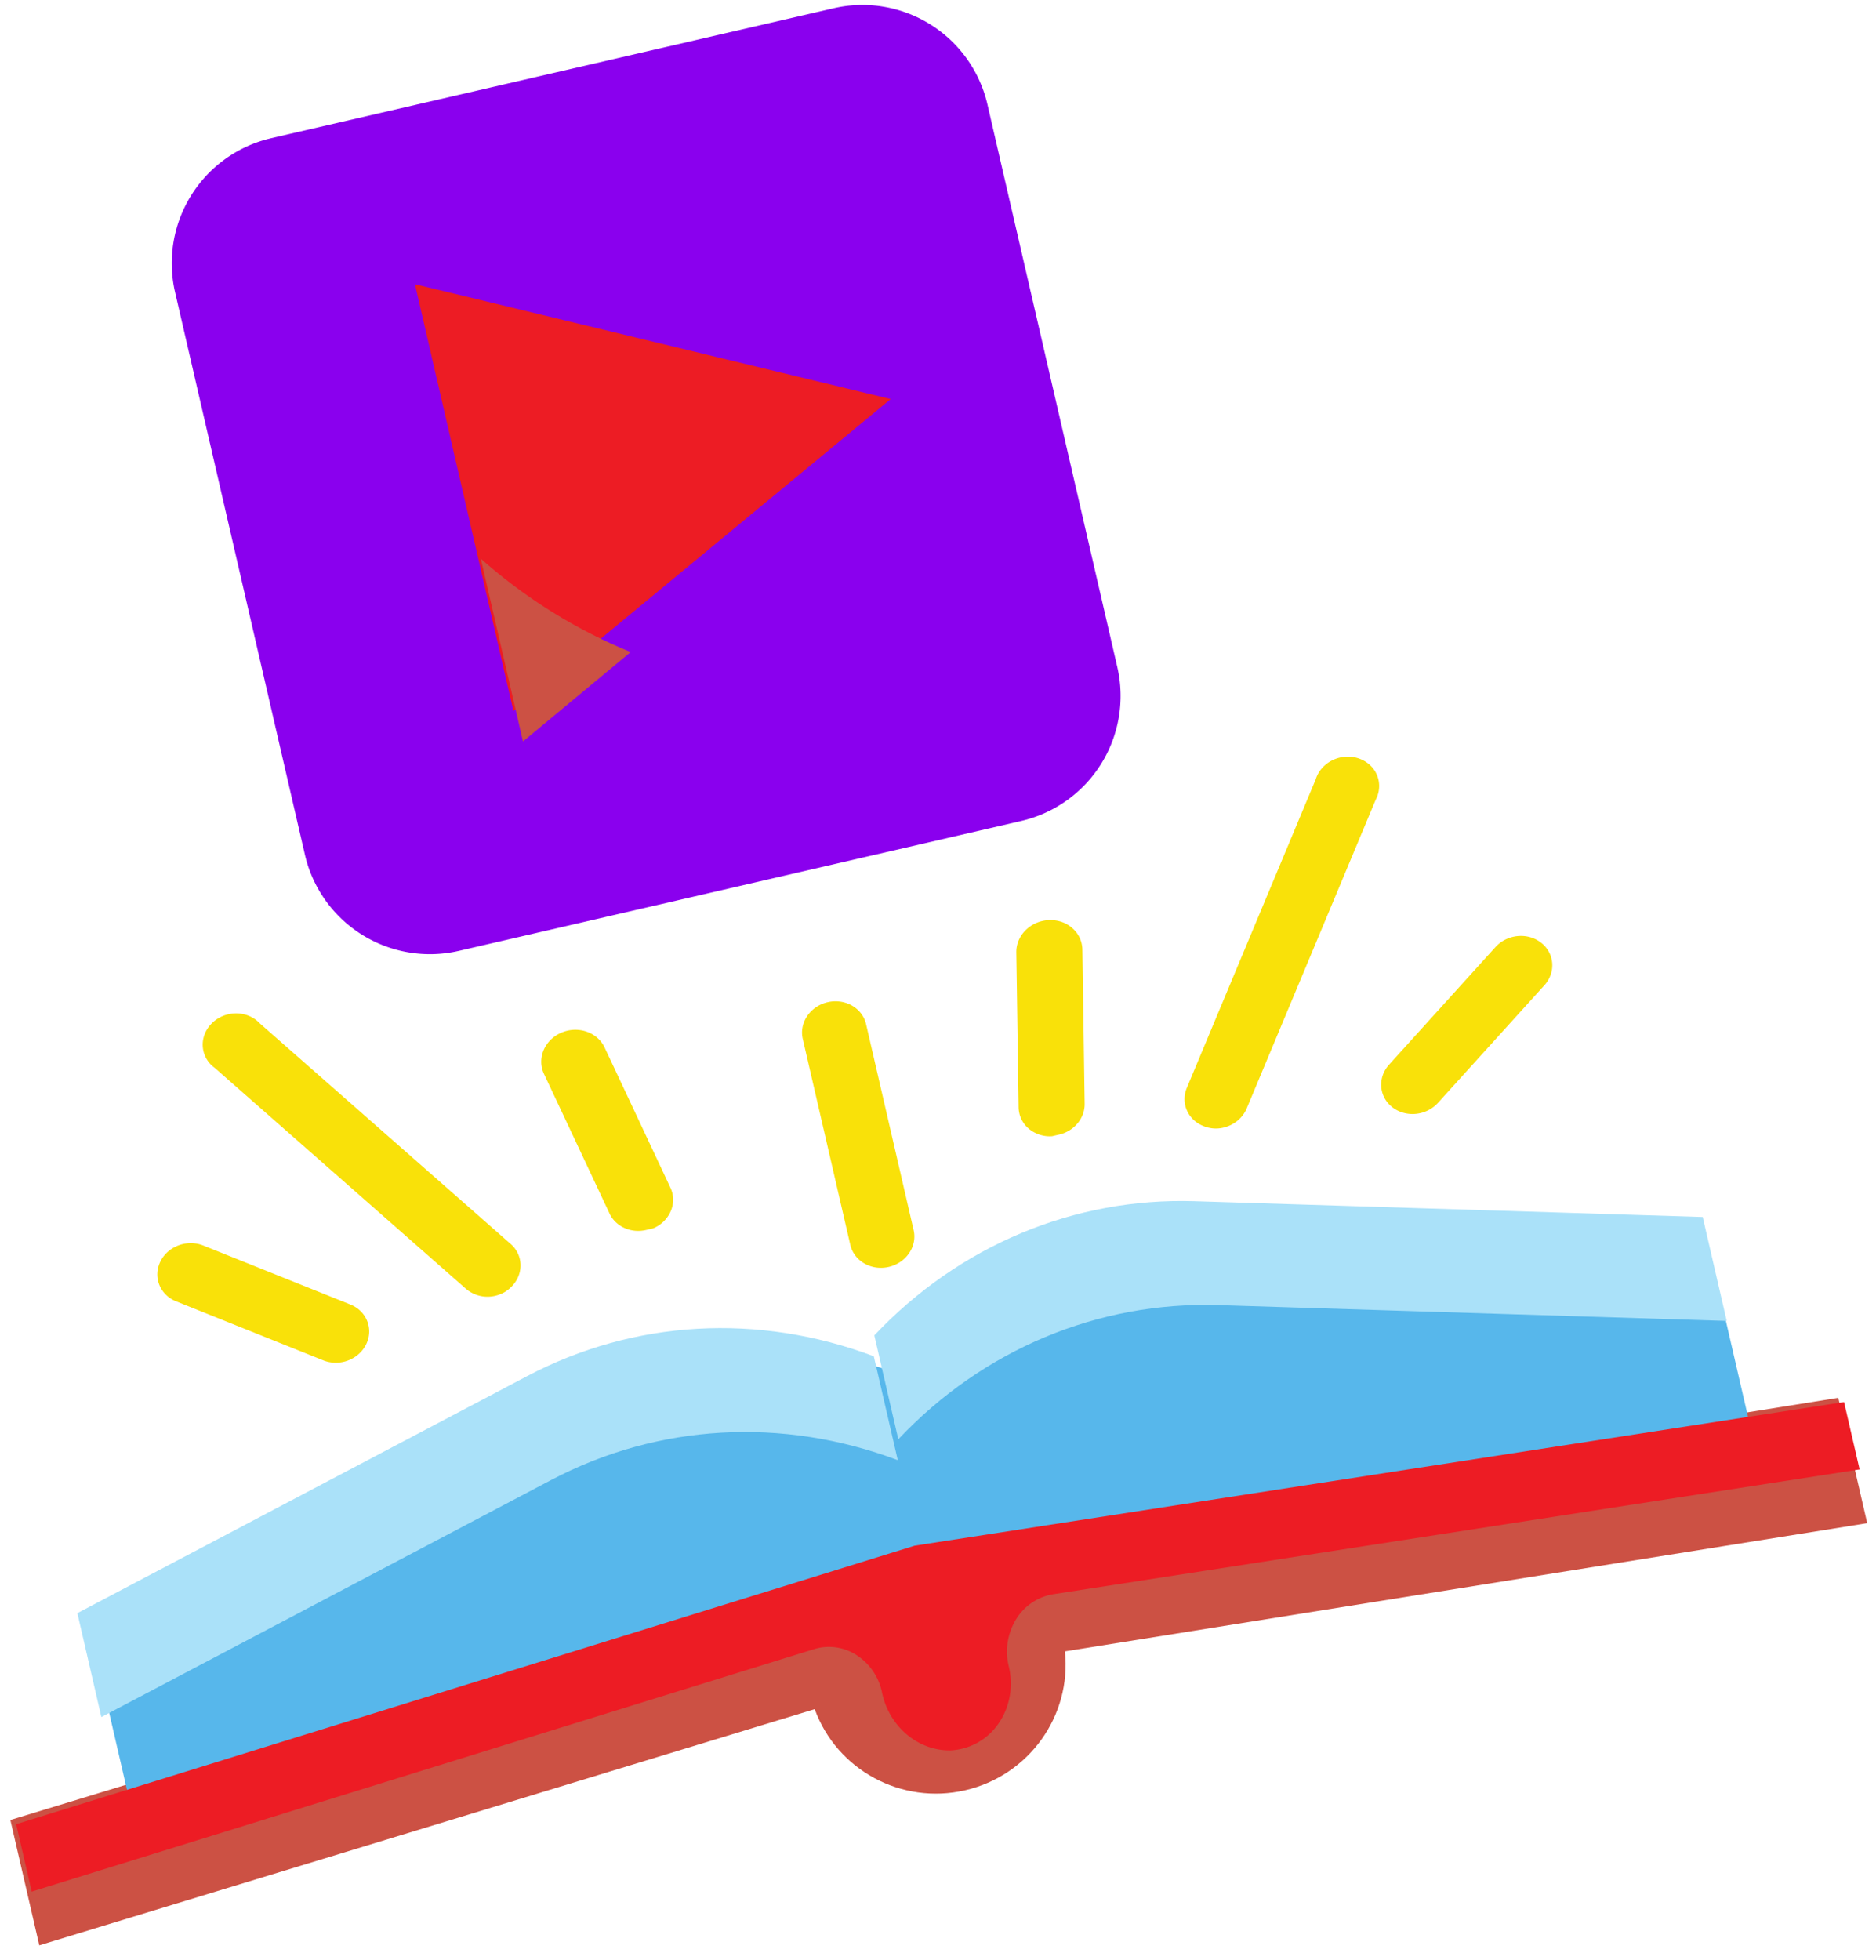<svg xmlns="http://www.w3.org/2000/svg" width="90" height="94" viewBox="0 0 90 94">
    <g fill="none" fill-rule="nonzero">
        <path fill="#8A00EE" d="M13.01 6.627L39.992.397a6.154 6.154 0 0 1 7.38 4.613l6.23 26.982a6.154 6.154 0 0 1-4.612 7.38l-26.982 6.23a6.154 6.154 0 0 1-7.38-4.612l-6.23-26.982a6.154 6.154 0 0 1 4.612-7.38z"/>
        <path fill="#CC5144" d="M88.19 67.036l-44.54 7.118L.497 87.282l1.388 6.01 37.199-11.326c1.069 2.927 4.166 4.596 7.22 3.89 3.055-.704 5.107-3.562 4.785-6.661l38.49-6.148-1.388-6.01z"/>
        <path fill="#57B7EB" d="M82.158 60.573l-24.207-.008c-5.741-.002-11.283 2.185-15.44 6.095l2.016 8.735 39.648-6.086-2.017-8.736z"/>
        <path fill="#57B7EB" d="M4.183 77.571l21.753-10.619c5.16-2.519 11.1-2.982 16.55-1.29l2.016 8.735L6.2 86.307 4.183 77.57z"/>
        <path fill="#AAE1F9" d="M57.307 57.606c-5.783-.18-11.296 2.13-15.362 6.434l1.15 4.983c4.066-4.304 9.58-6.613 15.362-6.433l24.38.757-1.15-4.983-24.38-.758zM25.292 65.993L3.712 77.362l1.15 4.983 21.58-11.368c5.119-2.696 11.087-3.038 16.628-.952l-1.15-4.983c-5.542-2.086-11.51-1.745-16.628.951z"/>
        <path fill="#ED1C24" d="M88.468 67.238l-44.593 6.89-43.1 13.355.746 3.232L39.049 79.09a2.433 2.433 0 0 1 2.022.27 2.794 2.794 0 0 1 1.232 1.754c.319 1.655 1.715 2.854 3.297 2.83a2.964 2.964 0 0 0 2.311-1.3c.54-.782.716-1.79.48-2.749a2.963 2.963 0 0 1 .36-2.247 2.581 2.581 0 0 1 1.807-1.198l38.656-5.98-.746-3.231zM24.631 34.093L19.907 13.63l22.824 5.507z"/>
        <path fill="#CC5144" d="M23.065 26.79l2.024 8.77 5.168-4.289a25.192 25.192 0 0 1-7.192-4.48z"/>
        <g fill="#F9E109">
            <path d="M42.637 60.757c-.839.193-1.665-.281-1.845-1.06l-2.28-9.874c-.18-.779.355-1.567 1.194-1.761.84-.194 1.665.28 1.845 1.06l2.28 9.873c.18.78-.355 1.568-1.194 1.762zM50.776 54.42l-.304.07a1.57 1.57 0 0 1-1.135-.376 1.364 1.364 0 0 1-.47-1.036l-.11-7.403c-.012-.818.688-1.511 1.563-1.55.875-.037 1.594.595 1.606 1.413l.11 7.403c.006.702-.523 1.324-1.26 1.48zM31.025 58.98c-.73.184-1.48-.144-1.78-.777l-3.148-6.702c-.347-.74.021-1.624.825-1.973.803-.35 1.736-.033 2.084.707l3.147 6.702c.176.355.187.765.031 1.137a1.57 1.57 0 0 1-.855.836l-.304.07zM58.699 54.077a1.54 1.54 0 0 1-.891-.047c-.793-.27-1.184-1.095-.875-1.848l6.185-14.8c.164-.534.634-.946 1.214-1.062.58-.117 1.17.082 1.524.512.352.43.408 1.02.143 1.52L59.813 53.15c-.188.459-.607.806-1.114.926zM23.753 62.145a1.593 1.593 0 0 1-1.407-.344L10.299 51.21a1.366 1.366 0 0 1-.538-1.428c.129-.542.572-.98 1.145-1.129.572-.15 1.175.015 1.557.424l12.047 10.59c.607.54.618 1.454.023 2.044a1.54 1.54 0 0 1-.78.433zM68.14 53.383c-.478.11-.977.005-1.345-.284-.648-.507-.716-1.422-.152-2.044l5.1-5.635c.564-.623 1.545-.716 2.192-.21.648.508.716 1.423.153 2.045l-5.101 5.635a1.641 1.641 0 0 1-.847.493zM16.482 65.31c-.328.075-.671.05-.977-.073L8.451 62.41c-.78-.312-1.12-1.165-.76-1.905.36-.74 1.283-1.085 2.063-.773l7.054 2.829c.78.312 1.12 1.165.76 1.904-.205.421-.607.735-1.086.845z"/>
        </g>
    </g>
</svg>

